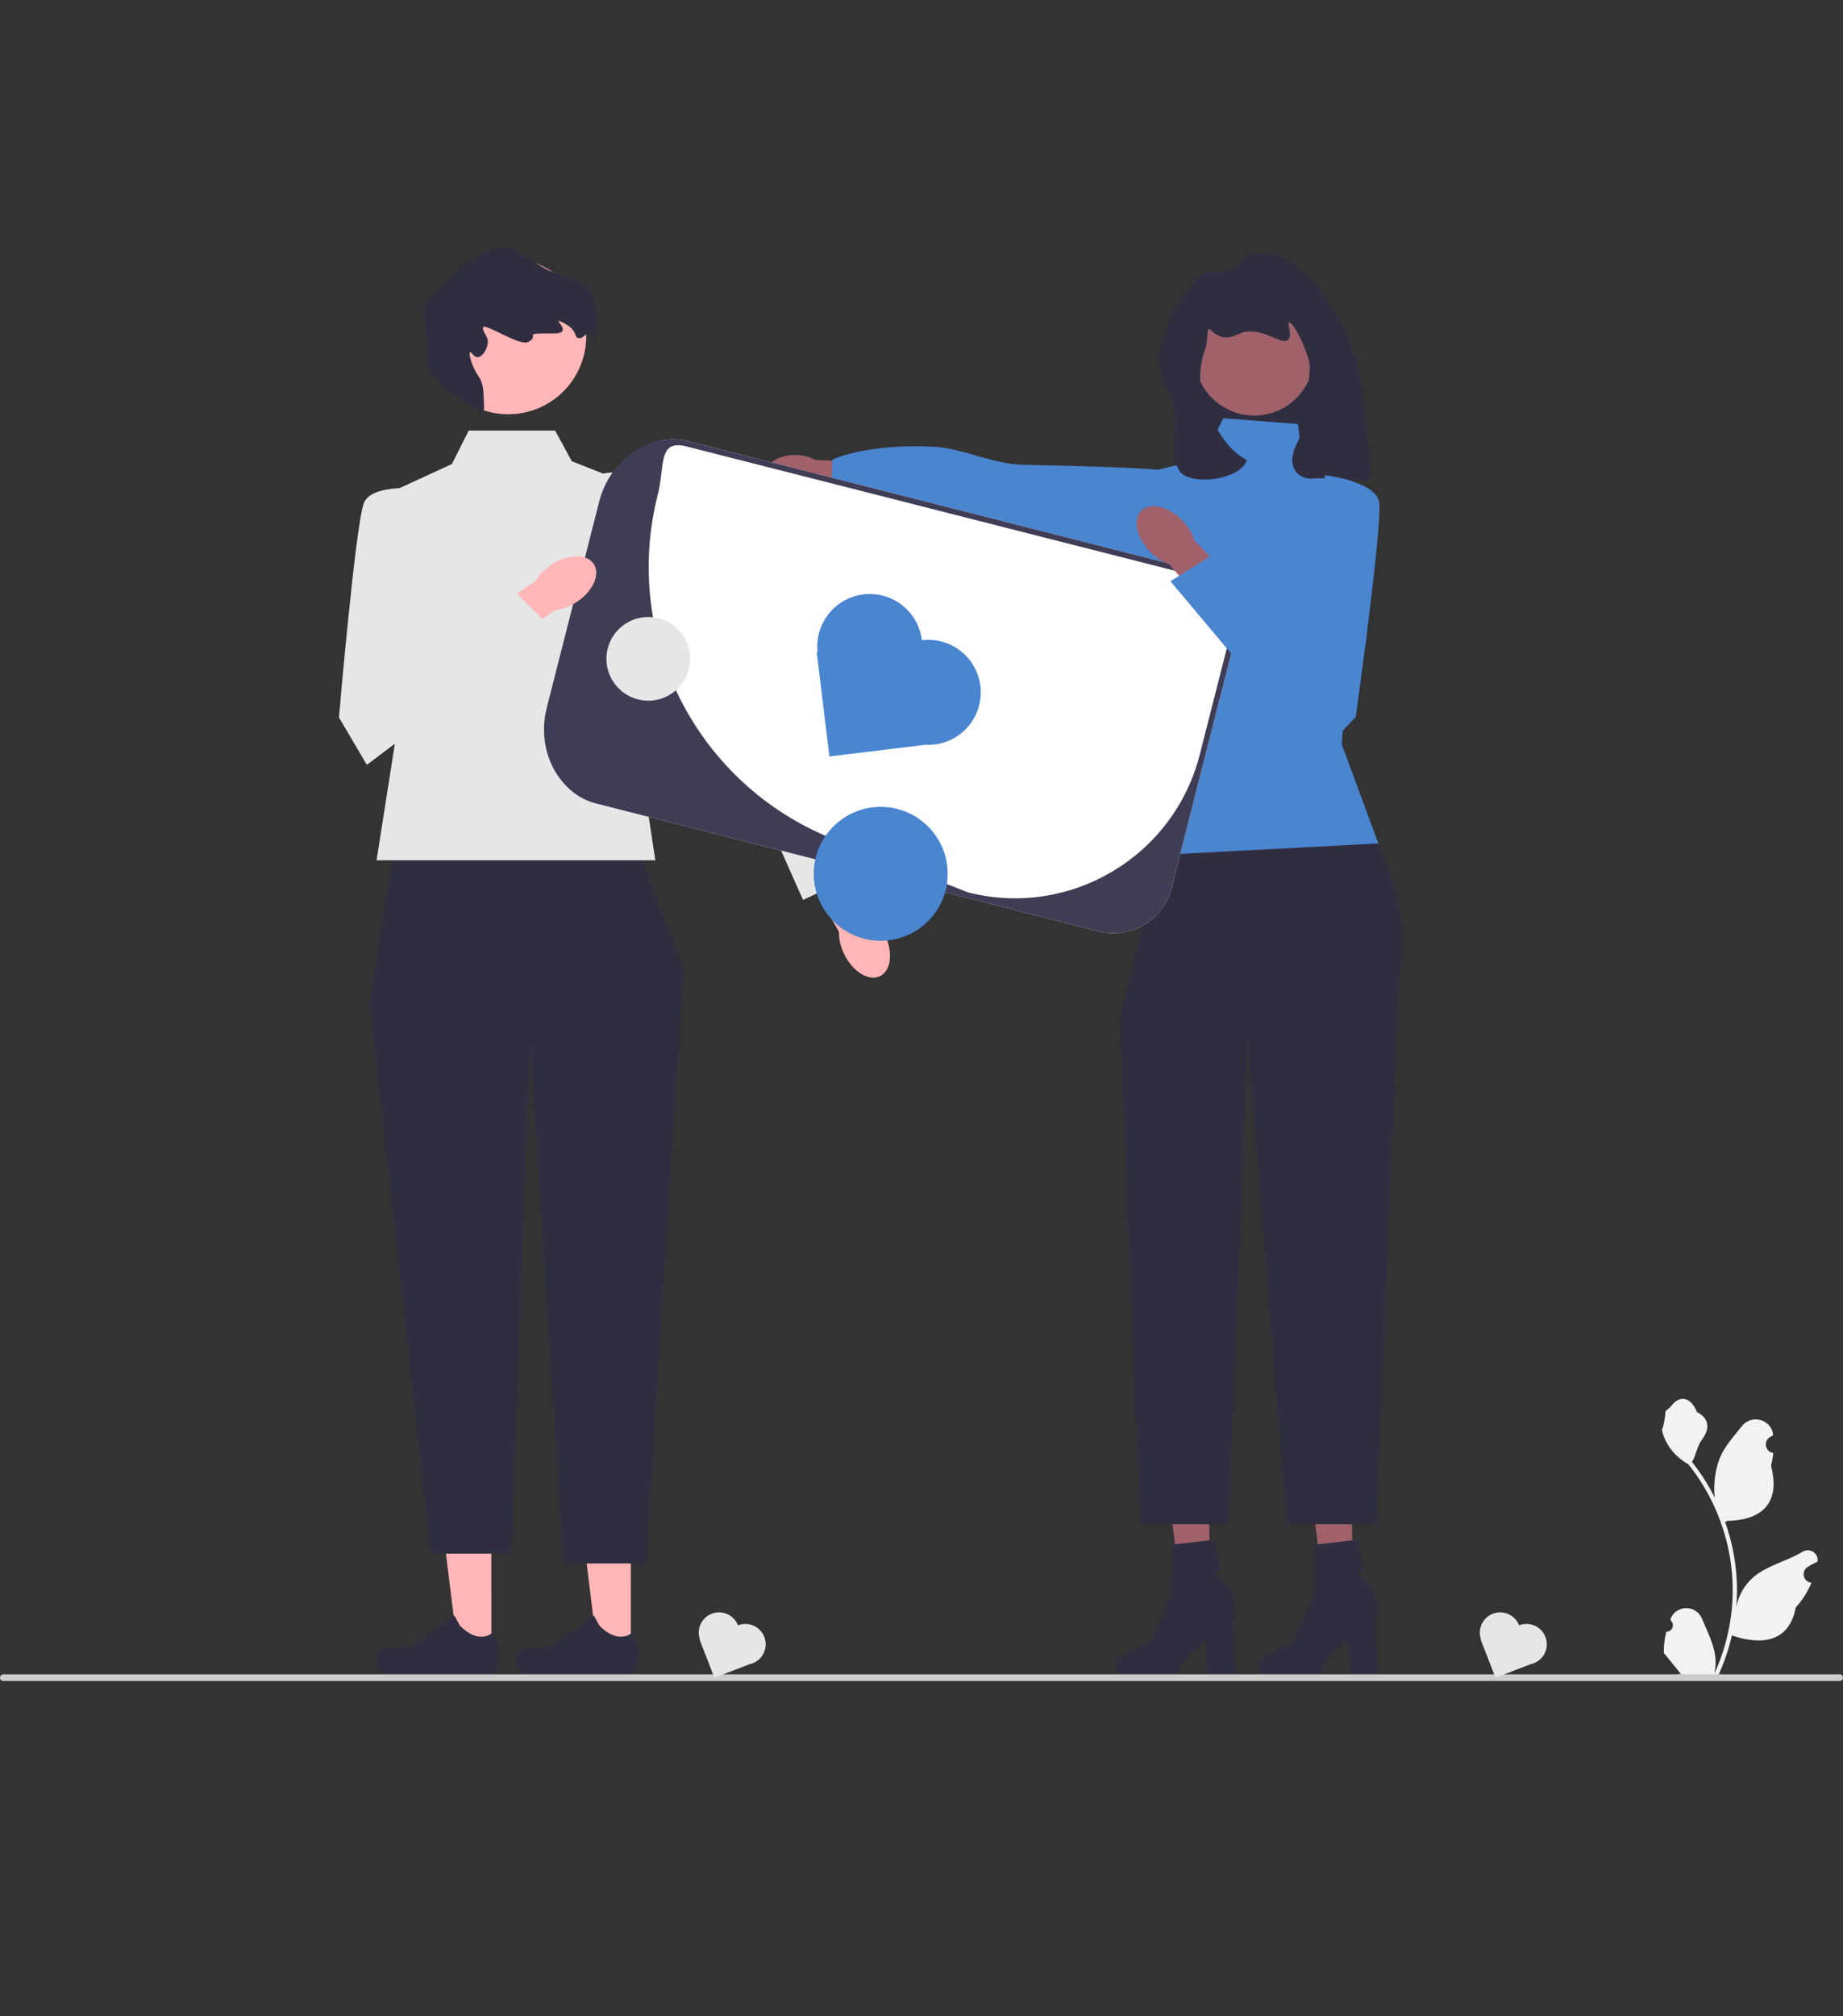 <svg width="320" height="350" viewBox="0 0 320 350" fill="none" xmlns="http://www.w3.org/2000/svg">
<rect x="0" y="0" width="320" height="350" fill="#333333" stroke="none"/>
<g clip-path="url(#clip0_100_5239)">
<g clip-path="url(#clip1_100_5239)">
<path d="M230.848 89.064H207.41V51.664L230.848 59.144V89.064Z" fill="#2F2E41"/>
<path d="M235.007 278.954L230.171 279.068L227.475 257.339L234.612 257.17L235.007 278.954Z" fill="#A0616A"/>
<path d="M218.414 289.044C218.414 289.862 218.994 290.524 219.709 290.524H229.31C229.31 290.524 230.254 286.726 234.106 285.092L234.372 290.524H239.325L238.725 281.789C238.725 281.789 240.049 277.116 237.298 274.728C234.547 272.339 236.775 272.672 236.775 272.672L235.693 267.266L228.209 268.146L228.154 276.632L224.522 285.055L219.195 287.687C218.721 287.921 218.414 288.454 218.414 289.044Z" fill="#2F2E41"/>
<path d="M210.22 278.954L205.384 279.068L202.688 257.339L209.825 257.17L210.22 278.954Z" fill="#A0616A"/>
<path d="M193.627 289.044C193.627 289.862 194.207 290.524 194.922 290.524H204.523C204.523 290.524 205.467 286.726 209.319 285.092L209.585 290.524H214.538L213.938 281.789C213.938 281.789 215.262 277.116 212.511 274.728C209.76 272.339 211.988 272.672 211.988 272.672L210.906 267.266L203.422 268.146L203.367 276.632L199.735 285.055L194.408 287.687C193.934 287.921 193.627 288.454 193.627 289.044Z" fill="#2F2E41"/>
<path d="M232.344 129.955L201.427 148.406L194.445 176.83L197.936 264.595H213.245L216.636 180.071L223.423 264.595H238.972L242.905 169.678C243.988 162.78 243.133 155.717 240.436 149.276L232.344 129.955Z" fill="#2F2E41"/>
<path d="M225.362 73.605L212.397 72.607L208.906 79.589L198.933 82.082L196.439 112.999C201.372 125.814 204.468 138.061 201.426 148.405L239.325 146.41L232.997 129.3C232.997 129.3 232.842 122.973 236.333 114.495C239.824 106.018 234.338 84.077 234.338 84.077L226.359 82.082L225.362 73.605Z" fill="#4A85D0"/>
<path d="M138.064 85.631C139.326 85.67 140.493 85.421 141.41 84.974L153.413 86.106L153.785 80.379L141.569 79.847C140.681 79.345 139.532 79.024 138.269 78.984C135.385 78.895 133.001 80.311 132.944 82.146C132.888 83.981 135.179 85.541 138.064 85.631Z" fill="#A0616A"/>
<path d="M209.067 103.115C209.067 103.115 208.643 84.87 204.642 82.132C202.991 81.002 177.615 80.746 176.691 80.65C170.99 80.059 166.933 77.796 162.133 77.547C150.435 76.943 144.521 79.781 144.521 79.781L144.314 85.639L209.067 103.115Z" fill="#4A85D0"/>
<path d="M217.777 72.135C223.494 72.135 228.129 67.5 228.129 61.782C228.129 56.065 223.494 51.43 217.777 51.43C212.059 51.43 207.424 56.065 207.424 61.782C207.424 67.5 212.059 72.135 217.777 72.135Z" fill="#A0616A"/>
<path d="M214.636 46.367C212.41 47.771 210.779 46.766 209.188 47.474C206.081 48.857 200.834 58.572 201.307 62.639C201.977 68.399 204.095 68.636 204.031 72.769C203.93 79.405 203.403 79.378 204.762 81.695C206.273 84.272 214.835 83.573 216.424 80.078C216.738 79.388 213.255 79.659 209.406 70.614C207.475 66.075 208.743 61.938 209.406 60.142C209.562 59.721 209.632 56.735 209.964 57.066C212.87 59.972 214.499 57.848 216.254 57.604C219.855 57.104 222.567 60.009 223.66 58.966C224.473 58.19 223.436 56.138 223.83 55.987C224.251 55.826 225.643 58.077 226.554 60.498C227.142 62.06 227.436 62.841 227.406 63.733C227.312 66.49 226.609 74.305 225.364 76.598C222.674 81.55 226.061 83.418 228.172 83.057C229.877 82.766 237.418 83.914 237.83 83.08C238.198 82.338 237.358 74.702 236.476 67.602C235.415 59.069 231.164 51.228 224.498 45.796C224.107 45.477 223.816 45.259 223.66 45.175C223.291 44.978 219.484 43.001 216.68 44.58C215.647 45.161 215.815 45.624 214.636 46.367Z" fill="#2F2E41"/>
<path d="M85.312 287.037L79.568 287.037L76.836 264.881L85.314 264.881L85.312 287.037Z" fill="#FFB6B6"/>
<path d="M65.633 286.906C65.454 287.208 65.359 288.18 65.359 288.53C65.359 289.607 66.232 290.48 67.309 290.48H85.098C85.832 290.48 86.428 289.884 86.428 289.15V288.409C86.428 288.409 87.308 286.183 85.496 283.44C85.496 283.44 83.244 285.588 79.879 282.223L78.887 280.426L71.705 285.679L67.724 286.169C66.853 286.276 66.081 286.152 65.633 286.906Z" fill="#2F2E41"/>
<path d="M109.531 287.037L103.787 287.037L101.055 264.881L109.532 264.881L109.531 287.037Z" fill="#FFB6B6"/>
<path d="M89.851 286.906C89.672 287.208 89.578 288.18 89.578 288.53C89.578 289.607 90.451 290.48 91.528 290.48H109.316C110.051 290.48 110.646 289.884 110.646 289.15V288.409C110.646 288.409 111.526 286.183 109.715 283.44C109.715 283.44 107.463 285.588 104.098 282.223L103.106 280.426L95.924 285.679L91.943 286.169C91.072 286.276 90.299 286.152 89.851 286.906Z" fill="#2F2E41"/>
<path d="M110.67 147.156L68.531 146.672L64.172 174.28L74.828 269.698H88.798L92.022 180.819L97.835 271.394H112.138L118.662 168.226L110.67 147.156Z" fill="#2F2E41"/>
<path d="M289.316 283.231C290.317 283.294 290.87 282.051 290.113 281.326L290.037 281.027C290.047 281.003 290.057 280.979 290.067 280.955C291.079 278.542 294.509 278.558 295.512 280.975C296.403 283.12 297.536 285.268 297.816 287.536C297.941 288.537 297.884 289.557 297.662 290.539C299.749 285.981 300.847 281.004 300.847 275.999C300.847 274.741 300.778 273.483 300.637 272.229C300.522 271.203 300.362 270.183 300.156 269.172C299.039 263.71 296.62 258.508 293.132 254.162C291.455 253.246 290.057 251.813 289.212 250.095C288.909 249.476 288.671 248.81 288.559 248.131C288.749 248.156 289.278 245.249 289.134 245.071C289.4 244.668 289.876 244.467 290.167 244.073C291.611 242.115 293.601 242.457 294.64 245.118C296.86 246.238 296.881 248.096 295.519 249.883C294.653 251.019 294.534 252.557 293.774 253.774C293.852 253.874 293.933 253.971 294.011 254.072C295.446 255.911 296.686 257.888 297.732 259.966C297.436 257.657 297.873 254.876 298.616 253.083C299.463 251.04 301.05 249.32 302.448 247.554C304.127 245.433 307.569 246.359 307.865 249.047C307.868 249.074 307.871 249.1 307.873 249.126C307.666 249.243 307.462 249.367 307.264 249.498C306.131 250.248 306.522 252.004 307.865 252.212L307.895 252.216C307.82 252.964 307.692 253.706 307.504 254.434C309.297 261.368 305.426 263.894 299.899 264.007C299.777 264.07 299.658 264.132 299.536 264.192C300.096 265.769 300.544 267.386 300.875 269.025C301.172 270.474 301.379 271.938 301.495 273.408C301.639 275.263 301.626 277.128 301.47 278.98L301.479 278.914C301.876 276.874 302.984 274.969 304.592 273.649C306.987 271.681 310.371 270.957 312.956 269.375C314.2 268.614 315.794 269.598 315.577 271.04L315.566 271.109C315.181 271.265 314.806 271.447 314.443 271.65C314.235 271.767 314.032 271.892 313.833 272.023C312.7 272.772 313.092 274.529 314.434 274.736L314.465 274.741C314.487 274.744 314.506 274.747 314.527 274.75C313.867 276.318 312.948 277.772 311.796 279.027C310.675 285.08 305.86 285.654 300.709 283.891H300.706C300.143 286.344 299.32 288.74 298.263 291.024H289.535C289.503 290.927 289.475 290.827 289.447 290.73C290.254 290.78 291.068 290.733 291.862 290.586C291.215 289.792 290.567 288.991 289.919 288.196C289.904 288.181 289.891 288.165 289.879 288.149C289.55 287.743 289.219 287.339 288.89 286.932L288.89 286.932C288.869 285.683 289.019 284.439 289.316 283.231Z" fill="#F2F2F2"/>
<path d="M0 291.221C0 291.541 0.257 291.797 0.576 291.797H319.424C319.743 291.797 320 291.541 320 291.221C320 290.901 319.743 290.645 319.424 290.645H0.576C0.257 290.645 0 290.901 0 291.221Z" fill="#CCCCCC"/>
<path d="M96.382 74.744H81.384L78.46 80.556L64.172 87.118L69.258 124.633L65.383 149.335H113.786L109.459 120.758L115.272 86.369L99.288 80.072L96.382 74.744Z" fill="#E6E6E6"/>
<path d="M146.584 165.65C145.93 164.315 145.631 162.944 145.665 161.743L138.631 149.424L144.591 146.248L151.085 159.087C152.054 159.795 152.955 160.872 153.61 162.206C155.104 165.255 154.743 168.497 152.802 169.448C150.862 170.399 148.078 168.698 146.584 165.65Z" fill="#FFB6B6"/>
<path d="M100.218 84.716C100.218 84.716 104.963 79.834 110.286 83.232C115.61 86.629 135.029 121.398 135.029 121.398L150.008 151.289L139.435 156.215L126.679 127.592L99.889 98.763L100.218 84.716Z" fill="#E6E6E6"/>
<path d="M88.248 71.912C95.728 71.912 101.791 65.849 101.791 58.369C101.791 50.889 95.728 44.826 88.248 44.826C80.768 44.826 74.705 50.889 74.705 58.369C74.705 65.849 80.768 71.912 88.248 71.912Z" fill="#FFB6B6"/>
<path d="M83.996 69.268C84.059 70.594 84.09 71.258 83.886 71.338C83.273 71.579 75.372 66.913 74.441 63.807C74.007 62.358 74.374 62.329 74.057 58.208C73.754 54.266 73.415 54.234 73.816 53.259C74.262 52.175 75.625 50.839 78.351 48.168C79.382 47.158 79.897 46.653 80.222 46.392C81.208 45.601 84.881 42.653 88.249 43.034C89.661 43.193 89.419 43.757 94.693 46.617C95.148 46.863 95.757 47.188 96.598 47.562C98.644 48.47 99.913 48.705 100.582 48.959C104.631 50.493 103.443 59.042 103.095 59.091C102.968 59.109 102.933 58 102.269 57.909C101.671 57.826 101.29 58.668 100.746 58.699C99.261 58.782 100.91 57.361 97.276 55.782C95.864 55.169 99.794 57.936 96.053 57.891C90.201 57.821 93.944 58.193 91.721 59.36C90.101 60.212 83.581 55.527 83.846 57.024C84.033 58.08 84.799 58.383 84.689 59.566C84.582 60.712 83.72 61.948 82.96 61.993C82.26 62.035 81.877 61.052 81.643 61.146C81.389 61.248 81.668 62.482 82.216 63.748C82.911 65.357 83.326 65.369 83.693 66.606C83.904 67.318 83.935 67.968 83.996 69.268Z" fill="#2F2E41"/>
<path d="M190.738 161.673L103.477 139.471C97.899 138.052 94.516 132.359 95.935 126.781L106.791 84.114C108.21 78.536 113.903 75.152 119.481 76.572L206.741 98.773C212.319 100.192 215.703 105.885 214.284 111.463L203.428 154.13C202.009 159.709 196.316 163.092 190.738 161.673Z" fill="white"/>
<path d="M190.738 161.673L103.477 139.471C100.688 138.762 98.448 136.984 96.847 134.626C94.519 131.196 93.911 126.877 94.933 122.86L104.036 87.08C105.059 83.062 107.656 79.559 111.341 77.659C113.874 76.353 116.691 75.862 119.48 76.571L206.741 98.773C212.328 100.194 215.705 105.876 214.283 111.463L203.428 154.13C202.008 159.708 196.316 163.092 190.738 161.673ZM119.241 77.51C114.173 76.221 115.498 80.811 114.208 85.879C107.916 110.608 120.93 136.174 144.63 145.629C157.423 150.733 168.065 154.904 168.065 154.904C185.787 159.414 203.809 148.702 208.318 130.979L213.345 111.224C214.634 106.155 211.571 101.001 206.502 99.712L119.241 77.51Z" fill="#3F3D56"/>
<path d="M160.069 111.133C159.461 106.134 154.916 102.575 149.917 103.183C144.966 103.785 141.429 108.251 141.954 113.193L141.809 113.211L144.011 131.313L160.668 129.287C161.194 129.315 161.73 129.301 162.271 129.235C167.27 128.627 170.829 124.082 170.221 119.083C169.613 114.084 165.068 110.525 160.069 111.133Z" fill="#4A85D0"/>
<path d="M128.141 282.137C127.435 280.319 125.39 279.417 123.572 280.123C121.771 280.822 120.87 282.835 121.539 284.64L121.486 284.66L124.041 291.244L130.099 288.893C130.299 288.853 130.499 288.797 130.696 288.72C132.513 288.015 133.415 285.969 132.71 284.151C132.004 282.333 129.959 281.432 128.141 282.137Z" fill="#E6E6E6"/>
<path d="M263.762 282.137C263.056 280.319 261.011 279.417 259.193 280.123C257.392 280.822 256.491 282.835 257.16 284.64L257.107 284.66L259.662 291.244L265.72 288.893C265.92 288.853 266.12 288.797 266.317 288.72C268.135 288.015 269.036 285.969 268.331 284.151C267.625 282.333 265.58 281.432 263.762 282.137Z" fill="#E6E6E6"/>
<path d="M152.918 163.308C159.338 163.308 164.542 158.103 164.542 151.683C164.542 145.263 159.338 140.059 152.918 140.059C146.497 140.059 141.293 145.263 141.293 151.683C141.293 158.103 146.497 163.308 152.918 163.308Z" fill="#4A85D0"/>
<path d="M100.074 104.539C98.827 105.347 97.5 105.806 96.305 105.916L84.909 114.364L81.047 108.824L93.023 100.85C93.611 99.803 94.573 98.781 95.82 97.972C98.669 96.126 101.932 96.1 103.106 97.913C104.281 99.726 102.924 102.693 100.074 104.539Z" fill="#FFB6B6"/>
<path d="M73.382 84.823C73.382 84.823 64.664 83.855 63.211 87.245C61.758 90.636 58.852 124.541 58.852 124.541L63.695 132.775L95.459 108.735L89.026 102.303L75.413 108.735L73.382 84.823Z" fill="#E6E6E6"/>
<path d="M199.661 95.78C200.697 96.846 201.888 97.589 203.03 97.962L212.258 108.736L217.256 104.195L207.357 93.754C207.016 92.603 206.307 91.391 205.271 90.326C202.904 87.892 199.73 87.139 198.181 88.645C196.632 90.151 197.294 93.346 199.661 95.78Z" fill="#A0616A"/>
<path d="M230.074 82.504C230.074 82.504 238.789 83.501 239.45 87.13C240.112 90.759 235.394 124.46 235.394 124.46L228.839 131.408L203.227 100.899L210.93 96.06L222.769 105.363L230.074 82.504Z" fill="#4A85D0"/>
<path d="M112.56 121.633C116.574 121.633 119.828 118.379 119.828 114.365C119.828 110.351 116.574 107.098 112.56 107.098C108.547 107.098 105.293 110.351 105.293 114.365C105.293 118.379 108.547 121.633 112.56 121.633Z" fill="#E6E6E6"/>
</g>
</g>
<defs>
<clipPath id="clip0_100_5239">
<rect width="320" height="350" fill="white"/>
</clipPath>
<clipPath id="clip1_100_5239">
<rect width="320" height="248.799" fill="white" transform="translate(0 43)"/>
</clipPath>
</defs>
</svg>
